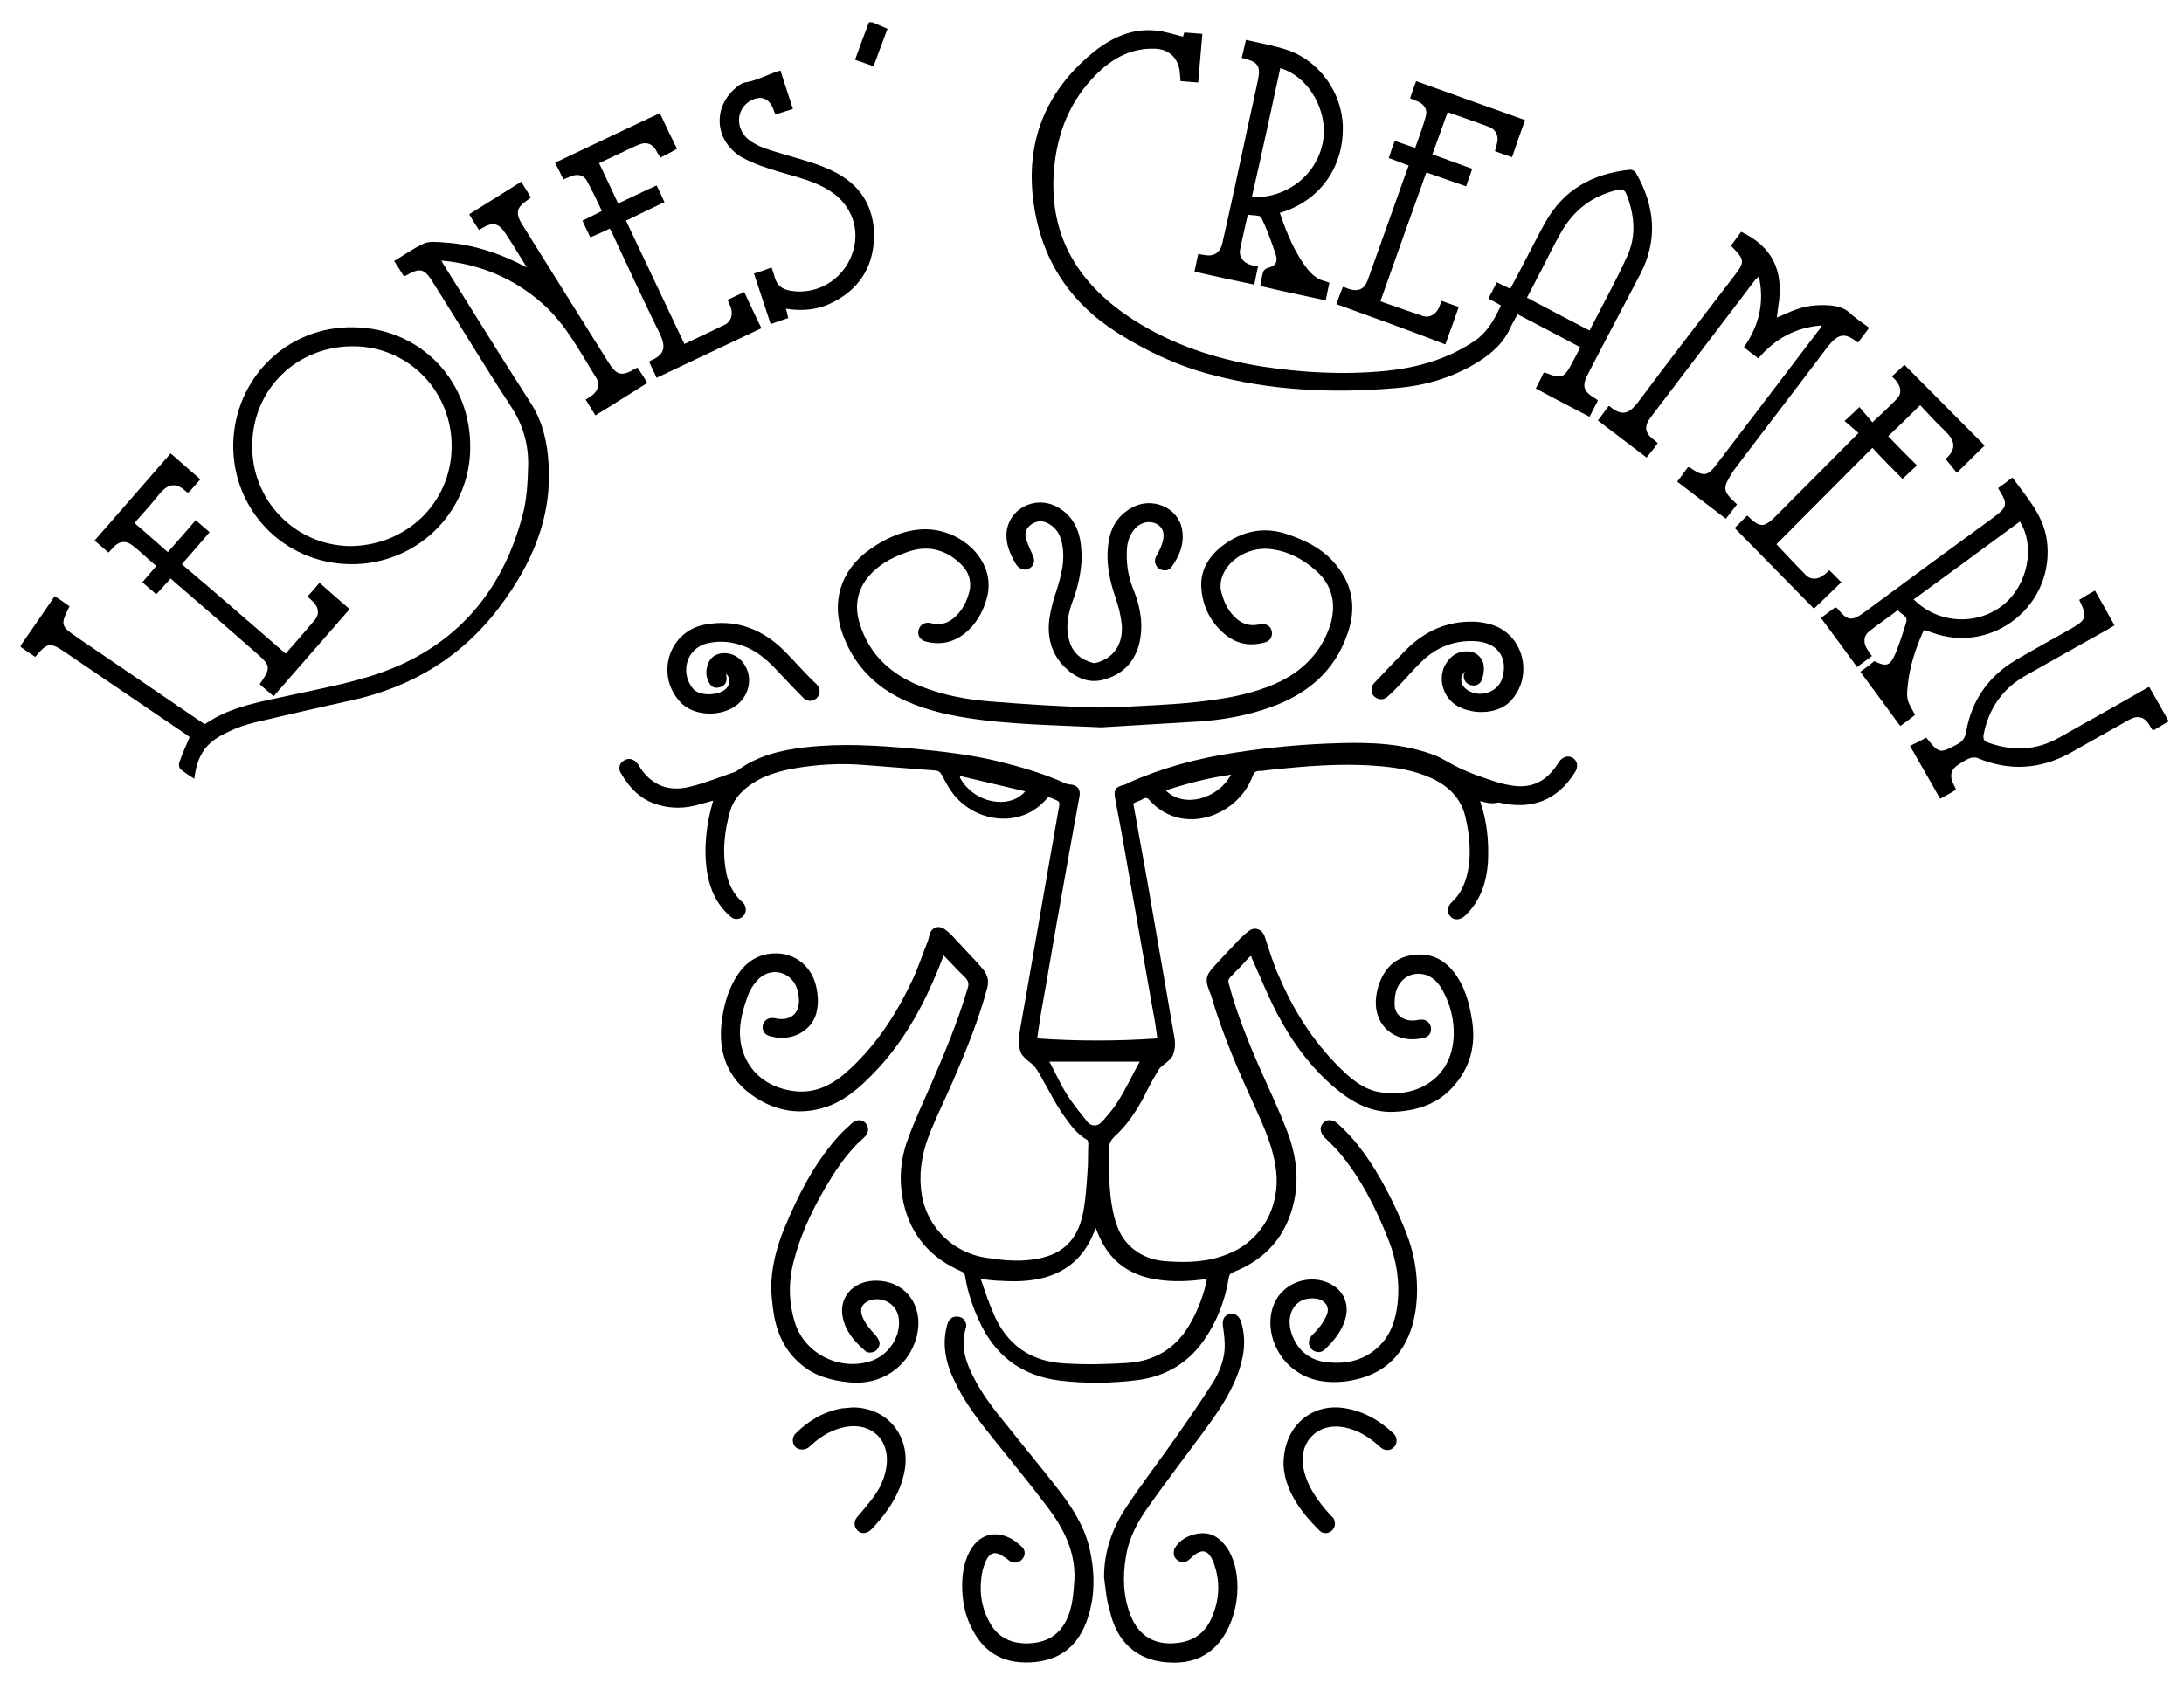 <?xml version="1.0" encoding="utf-8"?>
<!-- Generator: Adobe Illustrator 21.1.0, SVG Export Plug-In . SVG Version: 6.00 Build 0)  -->
<svg version="1.1" id="Layer_1" xmlns="http://www.w3.org/2000/svg" xmlns:xlink="http://www.w3.org/1999/xlink" x="0px" y="0px"
	 viewBox="0 0 471 363" style="enable-background:new 0 0 471 363;" xml:space="preserve">
<g>
	<path id="XMLID_69_" d="M319.2,172.8c1.5,4.4,1.9,8.7,1.7,13.1c-0.3,4.4-1.6,8.4-4.9,11.6c-1.1,1-2.4,1.1-3.2,0.2
		c-0.9-0.9-0.7-2.2,0.4-3.2c2.3-2.2,3.2-5,3.6-8.1c0.4-3.5,0-6.9-0.8-10.3c-1-4-3.6-6.5-7.2-8.2c-3.9-1.8-8-2.4-12.2-2.7
		c-7.7-0.6-15.4,0.1-23,0.9c-0.7,0.1-1.4,0.2-2,0.2c-0.9,0-1.2,0.4-1.5,1.2c-2.5,6.7-10.2,10.7-16.7,8.7c-2.2-0.7-4-1.9-5.5-3.6
		c-0.4-0.5-0.8-0.6-1.3-0.3c-0.7,0.4-1.4,0.6-2.2,1c0.9,5.2,1.9,10.4,2.8,15.5c2,11.5,4,23.1,6,34.6c0.3,1.5,0.3,2.9-0.3,4.3
		c-0.2,0.5-0.7,0.9-1.1,1.3c-0.7,0.6-1.6,1.1-2,1.9c-1.1,1.8-2.1,3.6-3,5.5c-1.7,3.2-3.7,6.3-6.4,8.7c-1,1-1.3,1.8-1.3,3.2
		c0.1,4.3,0,8.7,0.9,12.9c0.7,3.5,2,6.7,5.2,8.8c2,1.4,4.4,2,6.8,2.1c4.4,0.3,8.7,0.1,12.8-1.6c7.2-2.8,11.3-10.1,10.4-17.9
		c-0.5-4.6-2.3-8.8-4.2-13c-3.7-8.1-7.3-16.2-9.8-24.8c-0.3-0.9-0.7-1.7-0.9-2.6c-0.1-0.5-0.1-1.2,0.1-1.7c0.2-0.6,0.7-1.2,1.1-1.7
		c2-2.2,4-4.3,6-6.4c0.6-0.6,1.3-1.2,2-1.7c1.2-0.8,2.7-0.2,3.2,1.2c1,3,1.9,6.1,3.2,8.9c3.1,7.2,7.2,13.7,12.8,19.3
		c2.4,2.4,5,4.7,8.4,5.4c7.7,1.6,16.1-2.4,16.4-12.2c0.1-3.3-0.7-6.5-2.3-9.5c-1-1.9-2.4-3.4-4.6-3.7c-3.1-0.4-5.5,1.8-5.8,5.2
		c-0.1,1.5-0.2,2.9,1.2,4c1.2,0.9,2.5,1,3.9,0.7c1.4-0.3,2.5,0.4,2.7,1.7c0.1,1-0.4,1.9-1.3,2.1c-4.1,1.2-8.4-0.4-10-4.3
		c-0.9-2.2-0.7-4.6,0-6.9c1.1-3.4,3.2-5.8,6.8-6.5c3.7-0.7,6.8,0.4,9.2,3.3c2.6,3.2,3.6,7,4.2,11c0.8,5.4-0.6,10.2-4.3,14.2
		c-3.2,3.5-7.4,4.9-12,5.2c-5,0.4-9.1-1.7-12.8-4.7c-5.5-4.5-9.6-10.1-12.9-16.3c-2-3.8-3.6-7.8-5.4-11.8c-0.1-0.2-0.2-0.5-0.3-0.8
		c-0.2,0.1-0.3,0.2-0.4,0.3c-1.3,1.4-2.6,2.8-4,4.2c-0.5,0.5-0.6,0.9-0.4,1.5c1.7,6.4,4.2,12.6,6.9,18.7c1.9,4.3,3.9,8.5,5.6,12.9
		c1.9,4.9,2.7,10,1.6,15.2c-1.6,7.5-6,12.6-13.1,15.4c-0.7,0.3-0.9,0.6-1,1.2c-0.8,5-2.6,9.6-5.5,13.7c-3.4,4.8-8.2,7.6-14.1,8.4
		c-5.6,0.7-11.3,0.8-16.9,0.1c-8.2-1-14-5.4-17.4-13c-1.4-3.1-2.5-6.3-3-9.7c-0.1-0.4-0.5-0.8-0.9-0.9c-6.4-2.8-10.7-7.6-12.3-14.5
		c-1.1-4.7-0.8-9.5,0.9-14c1.4-3.9,3.2-7.7,4.9-11.6c3-6.9,5.9-13.8,8-21c0.3-0.9,0.1-1.5-0.5-2.2c-1.6-1.5-3.1-3.2-4.7-4.8
		c-0.7,1.8-1.4,3.6-2.2,5.4c-3.4,7.8-7.8,15.1-14,21.1c-2.4,2.4-5,4.5-8.1,5.8c-6.1,2.4-12,1.5-17.2-2.3c-5.1-3.7-7.1-9.1-6.4-15.4
		c0.4-3.3,1.2-6.6,2.9-9.5c1.6-2.8,3.8-4.8,7-5.4c5.2-0.9,9.6,2.2,10.6,7.4c0.3,1.5,0.4,3.1,0.1,4.6c-0.6,4-4.6,6.6-8.8,6
		c-0.5-0.1-1-0.2-1.4-0.3c-1.1-0.3-1.7-1.2-1.5-2.3c0.2-1,1.1-1.7,2.2-1.6c0.5,0,0.9,0.2,1.4,0.2c2.6,0.2,4.2-1.3,4.2-3.9
		c0-0.9-0.2-1.8-0.4-2.6c-1.3-3.9-6-4.9-8.7-1.7c-0.9,1-1.6,2.2-2,3.4c-1.3,3.6-2.2,7.3-1.2,11.1c1.4,5.2,5.5,8.4,10.8,9.2
		c5.2,0.8,9.1-1.5,12.6-4.8c5.9-5.5,10.1-12.1,13.5-19.4c1.2-2.6,2.1-5.4,3.2-8.1c0.1-0.4,0.2-0.8,0.3-1.1c0.3-1.8,2-2.5,3.4-1.4
		c1,0.7,1.8,1.6,2.6,2.5c1.5,1.6,3,3.2,4.4,4.7c0.4,0.5,0.9,1,1.3,1.5c0.9,1.2,1.2,2.4,0.8,3.9c-1.8,6.8-4.5,13.4-7.3,19.9
		c-1.6,3.7-3.4,7.3-4.9,11c-1.6,3.9-2.5,7.9-2.1,12.2c0.6,7.7,6.3,13.9,14,15.1c3.3,0.5,6.7,0.9,10.1,0.4c6-0.8,9.5-3.8,10.8-9.7
		c0.6-2.9,0.8-5.9,1-8.9c0.2-2.1,0.1-4.3,0.2-6.4c0-0.3-0.1-0.7-0.2-0.8c-2.4-1.3-3.9-3.6-5.4-5.7c-1.3-1.9-2.4-4-3.5-6
		c-0.8-1.3-1.4-2.7-2.3-3.9c-0.5-0.7-1.3-1.2-2-1.8c-0.4-0.4-0.8-0.8-1.1-1.3c-0.7-1.7-0.5-3.5-0.2-5.2c2.8-15.8,5.5-31.7,8.3-47.5
		c0.3-1.6,0.3-1.6-1.2-2.2c-0.3-0.1-0.7-0.3-1-0.4c-1.5,1.7-3.1,3.1-5.3,3.9c-4.9,1.9-11,0.3-14.7-3.9c-1.2-1.4-2.1-3-2.9-4.6
		c-0.4-0.7-0.7-1-1.5-1.1c-5.2-0.4-10.3-0.8-15.5-1.2c-5.1-0.4-10.2-0.1-15.2,0.8c-3.7,0.7-7.2,1.8-10.1,4.2
		c-1.6,1.3-2.8,2.9-3.4,4.8c-1.3,4.5-1.8,9.1-0.8,13.8c0.5,2.3,1.6,4.4,3.4,6c0.9,0.8,1,2.1,0.2,3c-0.8,0.8-2,0.9-2.9,0
		c-2.8-2.5-4.3-5.7-4.9-9.4c-0.8-5.2-0.2-10.4,1.3-15.5c-1,0.3-1.9,0.5-2.9,0.8c-3,0.9-6,1-9,0.1c-3.8-1.1-6.2-3.7-8.1-7
		c-0.5-0.9-0.2-2,0.7-2.5c0.8-0.6,2-0.5,2.7,0.3c0.4,0.4,0.7,0.9,1,1.4c2.6,3.8,6.3,5,10.6,3.9c3.3-0.8,6.5-2.1,9.7-3.2
		c0.2-0.1,0.3-0.1,0.4-0.2c4.4-3.3,9.5-4.5,14.8-5.1c7.8-0.9,15.6-0.4,23.3,0.3c6.3,0.6,12.5,1.3,18.6,2.8c4.8,1.2,9.6,2.6,14.2,4.7
		c0.3,0.1,0.6,0.2,0.9,0.2c1.6,0.1,2.4,1,2.1,2.6c-0.7,3.8-1.4,7.7-2.1,11.5c-1.9,10.6-3.8,21.3-5.6,31.9c-0.5,2.6-0.9,5.2-1.3,7.9
		c0,0.3-0.1,0.5-0.1,0.9c8.6,0.6,17.2,0.6,25.9,0c-0.3-2.2-0.6-4.2-1-6.2c-2.2-12.5-4.4-25-6.6-37.5c-0.5-2.7-1-5.3-1.5-8
		c-0.4-1.9,0.1-2.6,1.9-3c0.4-0.1,0.7-0.3,1.1-0.5c7.2-3.2,14.7-5.2,22.5-6.4c7.6-1.2,15.3-1.9,23-2.1c6.8-0.2,13.6,0.1,20.1,2.5
		c1.9,0.7,3.6,1.9,5.5,2.8c1.7,0.8,3.4,1.5,5.2,2.1c2,0.7,4,1.4,6,1.7c3.8,0.7,7-0.4,9.4-3.6c0.4-0.5,0.8-1.1,1.1-1.6
		c0.8-1,2-1.3,2.9-0.7c1,0.6,1.2,1.9,0.5,3c-3.8,6.2-9.5,8.3-16.5,6.6C321.5,173.5,320.4,173.1,319.2,172.8z M211.5,275.9
		c0.9,2.6,1.7,5,2.7,7.3c2.8,6.8,8,10.5,15.3,10.9c4.6,0.3,9.2,0.2,13.7-0.1c5.7-0.4,10.2-3,13.2-8c1.8-3,3-6.2,3.8-9.5
		c0-0.2,0-0.4,0-0.6c-3.6,0.5-7.2,0.7-10.8,0.1c-5.7-0.9-9.9-3.8-12.3-9.2c-0.3-0.6-0.5-1.2-0.8-1.9c-0.2,0.5-0.3,0.8-0.5,1.2
		c-2,4.9-5.5,8.1-10.6,9.5c-3,0.8-6.1,0.9-9.2,0.7C214.7,276.3,213.2,276.1,211.5,275.9z M245.8,229c-6.6,0-13.1,0-19.5,0
		c1.3,2.4,2.4,4.9,3.8,7.1c1.3,2.1,2.9,4,4.5,6c0.8,0.9,2.1,0.9,2.9,0c0.3-0.3,0.7-0.7,1-1.1C241.7,237.5,243.5,233.1,245.8,229z
		 M265.5,167.1c-4.9,0.7-9.5,1.9-14.1,3.4C255.3,174.4,262.6,172.4,265.5,167.1z M207.1,167.4c0,0.1-0.1,0.2-0.1,0.3
		c3,5.6,10.7,7,14.1,3C216.4,169.6,211.8,168.5,207.1,167.4z"/>
	<path id="XMLID_68_" d="M237.5,156.9c-10.6-0.5-19.7-0.6-28.7-2c-5.3-0.8-10.5-2.1-15.3-4.6c-5.6-3-9.5-7.4-11.7-13.3
		c-2.6-6.9-0.6-13.8,5.4-18.2c3.4-2.5,7.2-4.3,11.4-4.6c5.9-0.4,11.7,3.1,13.8,8.1c0.8,1.9,1,3.9,0.6,6c-0.7,3-2,5.6-4.2,7.7
		c-2.6,2.4-5.6,3.3-9.1,2.4c-1.3-0.3-1.9-1.4-1.6-2.5c0.3-1.1,1.3-1.8,2.6-1.5c2.6,0.7,4.5-0.3,6.1-2.2c1.2-1.4,1.9-3.1,2.3-4.8
		c0.5-2.5-0.5-4.6-2.3-6.1c-3.1-2.8-6.8-3.7-10.9-2.3c-2.9,1-5.6,2.3-7.8,4.5c-3.1,3.1-4,6.9-2.7,11c2.1,6.9,7,11.2,13.6,13.7
		c4.6,1.8,9.5,2.7,14.4,3.1c7.5,0.6,15.1,1.1,22.6,1.3c4.5,0.1,9-0.3,13.5-0.5c5.6-0.3,11.2-0.8,16.8-1.9c4.6-1,9.1-2.4,13-5.1
		c3.8-2.7,6.4-6.3,7.7-10.7c1.2-4.4,0.2-8.3-3.2-11.3c-2.9-2.6-6.4-4.4-10.3-4.7c-4.3-0.3-8.6,2.3-9.9,5.9c-0.4,1.1-0.5,2.3-0.2,3.5
		c0.5,1.8,1.2,3.5,2.5,4.9c1.5,1.7,3.3,2.5,5.7,2c1.6-0.4,2.8,0.6,2.7,2.1c-0.1,1-0.6,1.5-1.6,1.8c-3,0.8-5.7,0.4-8.2-1.5
		c-3.2-2.5-5-5.9-5.4-9.9c-0.4-4,1.5-7.2,4.7-9.6c4.2-3.1,8.9-4.1,14-2.3c3.5,1.2,6.9,2.8,9.5,5.6c4.3,4.6,5.4,9.9,3.3,15.8
		c-2.8,8.2-8.8,13.1-16.7,15.9c-4.8,1.7-9.7,2.6-14.7,3C251.3,156.1,243.6,156.5,237.5,156.9z"/>
	<path id="XMLID_67_" d="M231.7,340.9c0.3-6.1-2.3-11.2-5.8-15.8c-3.7-4.9-7.6-9.7-11.5-14.5c-3.3-4.1-6.5-8.2-8.7-13
		c-1.8-3.8-2.6-7.8-1.4-11.9c0.3-1.1,1-1.7,2-1.7c1,0,1.7,0.5,2,1.4c0.1,0.3,0.1,0.7,0,1.1c-1,3.1-0.4,6,0.8,8.8
		c1.8,4.1,4.4,7.7,7.2,11.1c4.1,5.2,8.4,10.3,12.4,15.5c2.8,3.7,5.3,7.7,6.3,12.3c1.2,5.3,1.2,10.7-0.8,15.9
		c-2.1,5.4-6.1,8.2-11.9,8.5c-6.2,0.3-10.4-2.3-13-7.9c-1.3-2.7-1.8-5.7-1.8-8.7c0-2.5,0.4-4.9,1.5-7.1c2.7-5.3,7.9-4.8,11.5-1.1
		c0.7,0.7,0.6,1.9-0.1,2.6c-0.7,0.8-1.8,0.9-2.7,0.3c-0.4-0.3-0.7-0.6-1.1-0.8c-1.9-1.4-3.2-1.1-4.1,1.1c-0.5,1.2-0.8,2.4-0.9,3.7
		c-0.4,3.4,0.3,6.7,2,9.6c1.8,3.1,4.7,4.3,8.2,4.2c6.2-0.2,8.7-4.3,9.5-9.5C231.5,343.6,231.6,342.2,231.7,340.9z"/>
	<path id="XMLID_66_" d="M238.1,340.2c0-5.6,1.8-10.6,4.8-15.1c3.5-5.3,7.4-10.3,11-15.5c2.6-3.7,5.2-7.5,7.7-11.4
		c1.3-2.1,2.3-4.5,2.5-7.1c0.1-1.5-0.1-3.1-0.3-4.6c-0.3-1.5,0-2.6,1.2-3c1.2-0.4,2.3,0.3,2.7,1.8c1.2,4,0.5,7.9-1,11.7
		c-1.8,4.5-4.6,8.4-7.4,12.2c-3.9,5.3-7.9,10.5-11.7,15.9c-2.3,3.2-4.2,6.8-4.8,10.8c-0.7,4.2-0.6,8.4,1,12.5
		c1.8,4.6,5.3,6.6,10.2,6c3.4-0.4,5.8-2.1,7.2-5.2c1.7-3.7,2-7.5,0.8-11.3c-1.4-4.5-3.3-3.6-5.4-1.6c-0.8,0.8-1.8,0.9-2.6,0.3
		c-0.8-0.5-1-1.3-0.8-2.2c0-0.2,0.1-0.4,0.2-0.5c1.6-2.8,6.2-4.1,8.8-2.4c1.1,0.7,2.1,1.8,2.8,3c3.4,6,2,15.8-2.9,20.7
		c-2.9,2.9-6.5,3.7-10.4,3.4c-6.6-0.5-10.9-4.4-12.4-11.3C238.6,345,238.4,342.6,238.1,340.2z"/>
	<path id="XMLID_65_" d="M233.3,119.8c-0.1,3.4-0.7,6.4-1.8,9.4c-1.1,2.9-1.8,5.9-0.9,9c0.7,2.6,2.5,4.1,5.1,4.8
		c0.3,0.1,0.7,0,1-0.1c3.6-1.1,5.6-4.1,5.2-8.3c-0.2-1.9-0.7-3.8-1.3-5.6c-1.4-4-2.2-8-1.5-12.2c0.5-3.2,2.1-5.7,5-7.3
		c4.3-2.4,9.9-0.1,10.8,4.6c0.6,3.1-0.5,5.8-2.3,8.3c-0.6,0.8-1.8,0.8-2.6,0.3c-0.8-0.5-1.2-1.7-0.7-2.6c0.4-0.8,0.9-1.6,1.2-2.5
		c0.8-2.1,0.5-3.6-0.9-4.5c-1.6-0.9-3.6-0.5-4.9,1c-1.3,1.5-1.7,3.3-1.7,5.2c-0.1,2.9,0.5,5.7,1.6,8.3c1.4,3.6,2,7.3,1.1,11.2
		c-1,3.9-3.4,6.5-7.3,7.7c-3.4,1.1-6.3-0.2-8.7-2.5c-3-2.9-3.9-6.6-3.4-10.5c0.3-2.1,0.9-4.2,1.6-6.3c1-3.2,1.8-6.3,1.2-9.6
		c-0.3-1.9-1.1-3.6-2.9-4.6c-1.3-0.8-2.7-0.7-3.9,0.2c-1.2,0.9-1.4,2.1-0.9,3.4c0.3,1,0.8,1.9,1.2,2.9c0.7,1.3,0.5,2.5-0.6,3.1
		c-1,0.6-2.2,0.2-2.9-0.9c-1.3-2.2-2.3-4.5-2-7.1c0.6-4.8,5.9-7.6,10.4-5.5c3.5,1.7,5.1,4.6,5.6,8.3
		C233.2,118.5,233.2,119.3,233.3,119.8z"/>
	<path id="XMLID_64_" d="M166.3,278.2c0-4.8,1.2-9.3,3-13.6c2.8-6.7,6.1-13.2,10.9-18.8c1-1.2,2.2-2.3,3.4-3.4c1.1-1,2.3-1,3.1-0.1
		c0.8,0.9,0.7,2.2-0.5,3.2c-2.7,2.4-4.8,5.2-6.7,8.2c-3.5,5.6-6.5,11.5-8.2,17.9c-1.3,4.6-1.3,9.3,0.2,13.9c2.2,6.7,9.9,10.4,16.6,8
		c3.8-1.4,6.3-5.5,5.7-9.3c-0.5-3-3.6-4.7-6.4-3.6c-1.5,0.6-2,1.7-1.5,3.2c0.6,1.7,1.7,2.9,2.9,4.2c0.4,0.5,0.9,1.2,0.9,1.8
		c0,0.6-0.5,1.4-1,1.7c-0.5,0.3-1.6,0.4-2,0c-2.6-2.2-4.8-4.8-5.1-8.4c-0.2-3.7,2.6-6.5,6.5-6.8c6.8-0.5,11.3,5.1,9.6,12
		c-1.7,6.5-7.6,10.6-14.5,9.9c-4-0.4-7.7-1.4-10.7-4.1c-3.6-3.1-5.2-7.2-5.8-11.8C166.5,280.8,166.4,279.5,166.3,278.2z"/>
	<path id="XMLID_63_" d="M305.6,278.2c0,3-0.4,6-1.4,8.9c-2.4,6.6-7.2,10-14.1,10.9c-3.6,0.4-7.1,0-10.2-2c-5-3.1-7.3-9.8-5.1-14.8
		c2-4.7,8-6.6,12.4-4.1c2.8,1.6,3.9,4.6,2.8,7.8c-0.8,2.5-2.5,4.5-4.4,6.3c-0.8,0.7-2,0.6-2.8-0.2c-0.7-0.8-0.7-1.9,0-2.8
		c0.6-0.6,1.2-1.2,1.7-1.9c0.4-0.4,0.7-0.9,1-1.4c0.6-1.1,1.3-2.3,0.5-3.5c-0.8-1.2-2.2-1.4-3.5-1.3c-3.2,0.2-5,3.2-4.2,6.7
		c0.9,3.8,3.6,6.5,7.5,7c4.5,0.6,8.6-0.3,11.9-3.7c2.4-2.5,3.3-5.6,3.7-8.9c0.5-4.7-0.2-9.2-1.9-13.6c-2.7-6.8-5.9-13.3-10.6-18.9
		c-1-1.2-2.1-2.2-3.2-3.3c-1-1-1.2-2.2-0.4-3.1c0.8-0.9,2-0.9,3.1,0c3.3,2.9,5.9,6.4,8.2,10.1c2.9,4.8,5.3,9.8,7.2,15
		C305,270.9,305.6,274.5,305.6,278.2z"/>
	<path id="XMLID_62_" d="M315.9,144.9c-1.1,1-1,2.6,0.1,3.6c2.7,2.3,7.1,1,8-2.3c1.3-4.5-1.2-7.7-6-7.9c-4.5-0.2-8.4,1.4-11.5,4.5
		c-1.9,1.8-3.5,3.8-5.3,5.6c-0.7,0.7-1.4,1.4-2.1,2c-0.9,0.7-2,0.5-2.8-0.2c-0.7-0.8-0.7-2,0-2.8c2.4-2.5,4.8-5.1,7.2-7.5
		c3.9-3.8,8.6-5.9,14.1-5.8c1.3,0,2.6,0.2,3.9,0.6c7.1,2,9.4,11.2,4.2,16.6c-3.3,3.4-10.3,2.8-13-0.3c-2-2.2-2.4-5.7-0.7-8.1
		c1-1.5,2.4-2.4,4.4-2.4c1.9,0,3.5,1.4,3.6,3.3c0.1,0.8-0.1,1.7-0.3,2.5c-0.3,1.2-1.3,1.8-2.5,1.5c-1.1-0.3-1.7-1.2-1.5-2.5
		C315.8,145.2,315.9,145.1,315.9,144.9z"/>
	<path id="XMLID_61_" d="M156.6,145.3c0,0.4,0.1,0.7,0.1,1c0,0.9-0.4,1.6-1.3,1.9c-0.9,0.3-1.7,0.2-2.2-0.5c-1-1.4-1.1-2.9-0.5-4.5
		c0.5-1.4,1.7-2.2,3.2-2.3c2.1-0.1,3.7,0.9,4.8,2.7c1.9,3.3,0.5,7.4-2.9,9.2c-3.8,2-9,1.3-11.4-1.7c-5.1-6-1.9-15.1,5.8-16.4
		c6.1-1.1,11.4,0.7,16,4.8c1.8,1.7,3.5,3.6,5.2,5.4c0.9,0.9,1.7,1.8,2.6,2.6c0.9,0.8,1,2,0.3,2.9c-0.7,0.9-2.1,1.1-3,0.2
		c-1.7-1.7-3.3-3.4-5-5.2c-2.2-2.4-4.5-4.7-7.6-5.9c-2.7-1.1-5.4-1.4-8.3-0.7c-4.3,1.1-5.8,6.2-3,9.7c1.5,1.9,6.1,1.5,7.3-0.1
		C157.5,147.6,157.5,146.2,156.6,145.3z"/>
	<path id="XMLID_60_" d="M183.9,303.6c7.5,0,12.5,6.2,11.2,13.6c-0.9,4.8-3.4,8.6-6.6,12.1c-0.3,0.3-0.5,0.6-0.8,0.8
		c-0.9,0.8-2.1,0.8-2.8,0c-0.8-0.8-0.8-2,0-2.9c1.2-1.4,2.4-2.8,3.5-4.3c1.5-2,2.5-4.3,2.8-6.8c0.7-5.5-3.3-9.3-8.8-8.3
		c-2.8,0.5-5.2,1.9-7.3,3.8c-0.3,0.2-0.5,0.5-0.8,0.7c-0.9,0.6-2.1,0.5-2.8-0.2c-0.7-0.8-0.7-2,0-2.8c2.8-2.8,6.1-4.8,10.1-5.5
		C182.4,303.7,183.1,303.7,183.9,303.6z"/>
	<path id="XMLID_59_" d="M276.8,315.9c0-8.1,5.8-13.1,12.8-12.2c4.3,0.6,7.8,2.6,10.9,5.5c0.9,0.8,0.9,2.2,0.1,3
		c-0.8,0.8-2,0.8-2.9,0c-2.3-2.1-4.7-3.7-7.8-4.3c-5.7-1.1-9.9,3.1-8.8,8.8c0.8,4,3.1,7.1,5.7,10c0.2,0.2,0.5,0.5,0.7,0.7
		c0.6,0.9,0.5,2-0.2,2.7c-0.7,0.7-1.9,0.9-2.7,0.1C280.3,326,277,321.2,276.8,315.9z"/>
</g>
<g>
	<path id="XMLID_58_" d="M4.5,139.2c2.4-3.5,4.8-6.9,7.3-10.6c1.1,0.7,2.1,1.4,3.2,2.2c-2,4-2,4.2,1.8,6.8c8.8,6,17.6,12,26.4,18
		c0.3,0.2,0.6,0.4,1,0.6c5.8-4,12.6-4.9,19.2-6.4c7.8-1.7,15.7-3.1,23-6.4c13.9-6.3,22.3-17.4,26.2-31.9c1-3.5,1.2-7.3,1.3-11
		c0.1-4.4-1-8.6-3.5-12.5C104.5,79,99,69.8,93.3,60.8c-1.8-2.9-2.7-3.1-5.7-1.4c-0.1,0.1-0.3,0.1-0.5,0.2c-0.7-1.1-1.3-2.1-2.1-3.3
		c2.2-1.3,4.2-2.8,6.5-3.8c1.2-0.5,2.8-0.3,4.3-0.2c6.3,0.4,12.2,2.4,17.8,5.4c-0.5-0.8-0.9-1.6-1.4-2.3c-1-1.6-2-3.3-3.1-4.9
		c-1.5-2.4-2.8-2.7-5.1-1.3c-0.2,0.1-0.4,0.2-0.7,0.4c-0.4-0.6-0.7-1.1-1.1-1.7c-0.3-0.5-0.7-1.1-1-1.7c3.7-2.3,7.4-4.6,11.2-7
		c0.7,1.2,1.4,2.2,2.1,3.4c-0.3,0.2-0.6,0.4-0.8,0.6c-2.3,1.5-2.6,2.8-1.1,5.2c4.2,6.7,8.3,13.3,12.5,20c2.1,3.3,4.1,6.6,6.2,9.9
		c1.7,2.7,2.8,2.9,5.6,1.3c0.2-0.1,0.3-0.2,0.6-0.3c0.7,1.1,1.4,2.1,2.1,3.3c-3.7,2.3-7.4,4.7-11.2,7c-0.7-1.2-1.4-2.2-2.1-3.4
		c0.6-0.4,1.1-0.7,1.5-1c1.1-0.9,1.6-2.3,0.9-3.5C125.1,76,122.1,70,117,65.5c-6.1-5.4-13.3-8.5-21.8-9.3c0.3,0.6,0.5,1,0.8,1.4
		c6.1,9.7,12.1,19.5,18.3,29.1c2.7,4.1,3.7,8.5,4,13.2c0.8,11.7-3.6,21.7-10.4,30.8c-8.1,10.9-19,17.5-32.2,20.4
		c-6.9,1.5-13.7,3.1-20.6,4.7c-2,0.5-3.9,1.1-5.7,2c-4.9,2.2-6.8,4.8-7.5,10.2c-1-0.7-2.1-1.3-3-2.1c-0.3-0.3-0.4-1.1-0.2-1.5
		c0.6-1.8,1.4-3.5,2.2-5.4c-0.3-0.2-0.7-0.5-1.1-0.8c-8.5-5.8-17.1-11.6-25.6-17.4c-3.4-2.3-3.9-2.3-6.6,0.9
		c-1.1-0.7-2.1-1.4-3.2-2.2C4.5,139.4,4.5,139.3,4.5,139.2z"/>
	<path id="XMLID_57_" d="M188.1,4.8c1,0.4,2.1,0.9,3.3,1.4c-1,2.7-2,5.3-3,8.1c-1.3-0.5-2.6-0.9-4-1.4c1-2.8,2-5.5,3-8.1
		C187.8,4.8,188,4.8,188.1,4.8z"/>
	<path id="XMLID_54_" d="M323.7,65.9c-0.9-0.5-1.7-1-2.7-1.5c0.6-1.2,1.2-2.3,1.8-3.5c1,0.5,1.9,0.9,2.9,1.4c1.4-2.6,2.7-5.1,4-7.6
		c1.2-2.3,2.3-4.5,3.6-6.8c4-7.1,10.3-10.5,18.3-11.3c0.4,0,1,0.3,1.2,0.7c4.1,7.1,4.8,14.5,0.9,21.9c-3.7,7.1-7.5,14.2-11.2,21.4
		c-1.4,2.7-1.1,3.8,1.6,5.4c0.2,0.1,0.3,0.2,0.5,0.4c-0.6,1.1-1.1,2.2-1.8,3.5c-3.9-2-7.7-4-11.6-6.1c0.6-1.2,1.2-2.3,1.7-3.4
		c0.2,0,0.3,0,0.4,0c3.5,1.4,4,1.2,5.8-2.2c0.6-1.1,1.1-2.1,1.7-3.3c-4.5-2.4-8.9-4.7-13.5-7.1c-0.5,0.9-1,1.7-1.4,2.5
		c-1.5,3.6-4.2,6-7.5,8c-5.3,3.2-11.1,4.9-17.2,5.4c-13.6,1.2-27.2,0.6-40.4-3c-7.1-1.9-13.6-5-19.8-8.9
		c-10.4-6.6-16.4-15.9-18.1-28c-1.8-13.1,2.5-23.9,12.6-32.3c4-3.3,8.6-5.5,13.9-4.9c1.9,0.2,3.7,0.8,5.7,1.3
		c0.1-0.2,0.2-0.5,0.3-0.9c1.2,0.1,2.4,0.2,3.9,0.3c-0.3,3.5-0.6,6.9-0.9,10.5c-1.4-0.1-2.5-0.2-3.8-0.3c-0.1-0.7-0.1-1.5-0.2-2.2
		c-0.4-2.9-2.4-4.7-5.3-4.8c-5.6-0.2-9.9,2.5-13.5,6.4c-5.6,6-8,13.3-8.4,21.3c-0.6,13.7,6,23.5,17.1,30.7
		c8.4,5.4,17.7,8.5,27.5,10.1c9,1.4,18,1.9,27.1,1c6.9-0.7,13.5-2.6,19.3-6.6C320.9,71.5,322.3,68.8,323.7,65.9z M342.8,71.3
		c2.8-5.5,5.7-10.7,8.2-16.2c1.9-4.3,1.5-8.7-0.2-13.1c-0.4-1.1-1-1.3-2.1-1c-5.5,1.3-9.5,4.5-12.2,9.4c-1.4,2.5-2.7,5.1-4,7.7
		c-1.1,2-2.1,4.1-3.2,6.1C333.8,66.6,338.2,68.9,342.8,71.3z"/>
	<path id="XMLID_53_" d="M374.6,108.8c-0.8,1-1.5,2-2.4,3.1c-3.5-2.7-7-5.3-10.5-8c0.8-1.1,1.6-2.1,2.3-3.1c0.2,0,0.4,0,0.5,0.1
		c2.9,2,3.8,1.9,5.9-1c7.2-9.5,14.5-19,21.7-28.5c0.3-0.3,0.5-0.7,0.8-1.2c-5.7,0.4-10.1,2.9-13.7,7.1c-1.1-0.8-2-1.5-3.1-2.4
		c3.2-4.6,4.5-9.6,3.2-15.3c-0.3,0.4-0.6,0.6-0.8,0.8c-7.5,9.9-15,19.7-22.5,29.6c-1.5,2-1.3,3.4,0.7,4.9c0.3,0.2,0.5,0.4,0.8,0.7
		c-0.4,0.6-0.8,1.1-1.2,1.6c-0.4,0.5-0.8,1-1.2,1.5c-3.5-2.7-7-5.3-10.5-8c0.8-1.1,1.6-2.1,2.3-3.1c0.2,0,0.3,0,0.3,0.1
		c2.9,2.4,4.4,1.2,6.1-1c6.7-9,13.6-17.9,20.4-26.8c2.7-3.5,2.7-3.7-0.4-6.9c0.7-1,1.5-2,2.2-3c6.7,3.2,9.3,8.4,8,16.1
		c-0.1,0.7-0.2,1.4-0.3,2.4c1.1-0.5,2.1-0.9,3-1.3c2.8-1.2,5.7-1.6,8.8-1.3c1.4,0.2,2.7,0.5,3.8,1.5c1.3,1.2,2.8,2.2,4.3,3.3
		c-0.8,1.1-1.6,2.1-2.3,3.1c-0.2,0-0.2,0-0.3,0c-2.7-2.2-4.2-1.8-6.5,1.2c-6.7,8.9-13.5,17.7-20.2,26.6
		C371.4,105.4,371.4,105.8,374.6,108.8z"/>
	<path id="XMLID_50_" d="M75.5,121.7c-14.3-0.2-25.4-11.7-25.2-25.9C50.6,81.5,62,70.3,76.3,70.6c14.5,0.2,25.4,11.7,25.1,26.3
		C101.2,110.8,89.6,121.9,75.5,121.7z M97.4,96.6c0.2-12-9.1-21.7-20.9-21.9c-12.3-0.2-22,9.1-22.1,21.3c-0.2,11.9,9.2,21.6,21,21.8
		C87.5,117.8,97.2,108.6,97.4,96.6z"/>
	<path id="XMLID_47_" d="M409.8,156.6c-2.9-3.9-5.7-7.8-8.6-11.7c1.1-0.8,2.1-1.5,3-2.3c2.6,1.3,3.4,1.1,4.6-1.7
		c0.9-2.2,1.6-4.4,2.3-6.7c0.4-1.5-1.2-1.6-1.8-2.6c-2.1,1.6-4.2,3-6.2,4.6c-1.2,0.9-1.3,2.4-0.5,3.7c0.3,0.5,0.6,1,1.1,1.6
		c-1,0.8-2.1,1.5-3.2,2.4c-2.6-3.6-5.2-7.1-7.8-10.6c1.1-0.8,2.1-1.6,3.1-2.3c0.2,0.1,0.3,0.1,0.4,0.2c2.3,2.8,3.1,2.9,6.1,0.7
		c9.2-6.8,18.3-13.5,27.5-20.2c3.2-2.4,3.3-2.9,1.1-6.4c1-0.7,2-1.5,3.1-2.3c3,4.2,6.6,8,7.4,13.4c2,13.9-11.6,25-24.9,20
		c-0.5-0.2-0.9-0.3-1.4-0.5c-0.1,0.1-0.3,0.1-0.3,0.2c-1.7,3.8-3,7.7-3.4,11.9c-0.3,2.9-0.1,3.2,1.6,6.2
		C412,155,411,155.8,409.8,156.6z M435.6,112.5c-7.6,5.6-15.2,11.2-22.9,16.8c5.3,5.3,13.6,5.7,19.3,1.2
		C437.3,126.2,439,117.9,435.6,112.5z"/>
	<path id="XMLID_44_" d="M276,45.9c1.5,4.4,3.2,8.6,6,12.2c0.6,0.7,1.3,1.4,2.1,1.9c0.7,0.5,1.7,0.6,2.6,1c-0.3,1.2-0.5,2.4-0.8,3.8
		c-4.7-1-9.4-2-14.1-3.1c0.2-1.1,0.3-2.1,0.6-3c0.1-0.4,0.6-0.8,1-0.9c1.5-0.4,2.2-1.1,1.8-2.6c-0.9-2.8-1.9-5.6-3.2-8.3
		c-0.2-0.5-1.8-0.4-2.9-0.6c-0.6,2.7-1.2,5.2-1.7,7.7c-0.2,1.4,0.8,2.7,2.2,3.1c0.5,0.2,1,0.2,1.7,0.4c-0.3,1.3-0.5,2.4-0.8,3.9
		c-4.3-0.9-8.5-1.8-12.9-2.8c0.3-1.3,0.5-2.5,0.8-3.8c0.5,0.1,0.9,0.1,1.3,0.2c2,0.4,3.4-0.4,3.9-2.5c1.6-7,3.1-14,4.6-21
		c1-4.8,2.1-9.5,3.1-14.3c0.6-2.8,0-3.8-2.7-4.5c-0.2-0.1-0.4-0.1-0.8-0.2c0.3-1.3,0.6-2.6,0.9-3.9c3,0.7,5.9,1.2,8.7,2.1
		c7.1,2.3,12.1,9.3,12.2,16.8c0.1,8.3-4.6,15.2-12.3,18C276.9,45.6,276.5,45.8,276,45.9z M276.1,14.7c-2,9.3-4,18.5-6.1,27.7
		c5.3,0.7,13.3-3,15.2-11.3C286.7,24.4,282.5,16.6,276.1,14.7z"/>
	<path id="XMLID_43_" d="M142.4,34c-0.2-0.4-0.4-0.7-0.6-1c-1-2.1-2.4-2.6-4.5-1.6c-2.7,1.2-5.3,2.5-8.1,3.8
		c1.4,2.9,2.7,5.7,4.1,8.7c2.8-1.3,5.4-2.6,8.3-3.9c0.6,1.2,1.1,2.3,1.7,3.6c-2.8,1.3-5.4,2.6-8.3,4c4.2,8.9,8.4,17.7,12.6,26.6
		c3-1.4,5.9-2.8,8.8-4.2c1.3-0.7,1.7-2.2,1.2-3.7c-0.2-0.5-0.4-1-0.7-1.6c1.2-0.6,2.3-1.1,3.6-1.7c1.2,2.6,2.4,5.1,3.7,7.8
		c-7.6,3.6-15,7.1-22.6,10.7c-0.6-1.3-1.1-2.4-1.6-3.4c0.1-0.2,0.2-0.3,0.3-0.3c2.9-1.2,3.5-2.8,1.9-6c-3.4-6.9-6.6-13.9-9.9-20.9
		c-0.2-0.5-0.5-1-0.8-1.6c-1.4,0.7-2.8,1.3-4.2,1.9c-0.6-1.2-1.1-2.3-1.7-3.6c1.4-0.7,2.7-1.3,4.2-2.1c-1.1-2.2-2.1-4.5-3.3-6.6
		c-0.7-1.2-2-1.4-3.3-0.9c-0.5,0.2-1,0.4-1.7,0.7c-0.6-1.2-1.1-2.3-1.8-3.6c7.5-3.6,15-7.1,22.6-10.7c1.2,2.6,2.4,5.1,3.7,7.7
		C144.8,32.8,143.6,33.4,142.4,34z"/>
	<path id="XMLID_42_" d="M61.6,141c2.2-2.5,4.3-4.9,6.4-7.4c0.9-1.1,0.7-2.6-0.4-3.7c-0.4-0.4-0.8-0.8-1.3-1.2c0.9-1,1.7-1.9,2.6-3
		c2.1,1.9,4.2,3.7,6.5,5.7c-5.5,6.3-10.9,12.5-16.4,18.8c-1-0.9-2-1.7-3-2.6c2.5-3.6,2.4-4-0.8-6.8c-5.6-4.9-11.2-9.8-16.8-14.6
		c-0.5-0.4-1-0.9-1.6-1.4c-1,1.1-2,2.2-3.1,3.4c-1-0.9-2-1.7-3-2.6c1-1.2,2-2.3,3-3.5c-1.8-1.5-3.4-3.1-5.2-4.5
		c-1.3-1-2.7-0.9-3.9,0.3c-0.4,0.4-0.7,0.8-1.2,1.3c-0.5-0.4-1-0.9-1.5-1.3c-0.5-0.4-0.9-0.8-1.5-1.3c5.5-6.3,10.9-12.5,16.4-18.8
		c2.2,1.9,4.2,3.7,6.4,5.6c-0.9,1-1.7,2-2.5,2.8c-0.2,0-0.3,0-0.4,0c-2.5-2.5-4.3-1.7-6.2,0.7c-1.6,2-3.3,3.9-5.1,5.9
		c2.4,2.1,4.8,4.2,7.2,6.3c2-2.3,4-4.5,6-6.9c1,0.9,2,1.7,3,2.6c-2,2.3-3.9,4.6-6,6.9C46.8,128.1,54.1,134.5,61.6,141z"/>
	<path id="XMLID_41_" d="M403.8,96.6c-7,7-13.8,13.9-20.7,20.8c2,2.1,4.2,4.5,6.5,6.8c1,0.9,2.5,0.8,3.6-0.1
		c0.5-0.3,0.9-0.7,1.3-1.1c0.9,0.9,1.8,1.8,2.6,2.6c-2,1.9-3.9,3.8-5.9,5.7c-5.6-5.7-11.4-11.6-17.1-17.4c0.9-0.9,1.8-1.8,2.7-2.7
		c-0.1,0,0,0,0.1,0.1c2.7,2.6,3.5,2.6,6.2-0.1c5.9-5.9,11.7-11.8,17.7-17.8c-0.8-0.7-1.9-1.6-3-2.6c1.2-1.1,2.1-1.9,3.2-3
		c0.8,1,1.8,2.1,2.8,3.3c1.9-1.8,3.7-3.4,5.3-5.1c1-1,0.9-2.4,0-3.6c-0.3-0.5-0.8-0.9-1.1-1.2c1-0.9,1.9-1.8,2.7-2.5
		c5.7,5.7,11.5,11.6,17.3,17.4c-2,2-4,3.9-6,5.9c-0.7-0.9-1.5-1.9-2.5-3.1c-0.1,0.3-0.1,0.2,0,0.2c2.7-2.4,2-4.2-0.2-6.3
		c-1.9-1.8-3.6-3.7-5.2-5.4c-2.3,2.3-4.6,4.5-6.9,6.7c1.9,2,4,4.1,6.2,6.3c-1.1,1-2,1.9-3.1,2.9C408,101,405.9,98.9,403.8,96.6z"/>
	<path id="XMLID_40_" d="M288.2,65.6c0.5-1.4,0.9-2.5,1.4-3.7c0.5,0.1,0.8,0.2,1.2,0.4c2.1,0.7,3.5,0.1,4.2-2
		c2.2-6.1,4.3-12.1,6.5-18.2c0.7-2.1,1.5-4.2,2.3-6.4c-1.5-0.5-2.8-1.1-4.3-1.6c0.4-1.3,0.8-2.4,1.3-3.7c1.5,0.5,2.9,1,4.4,1.5
		c0.8-2.3,1.7-4.6,2.3-6.9c0.4-1.4-0.4-2.5-1.7-3.1c-0.5-0.2-1.1-0.4-1.7-0.7c0.4-1.2,0.8-2.4,1.3-3.7c7.8,2.8,15.6,5.6,23.5,8.4
		c-1,2.7-1.9,5.3-2.8,8c-1.3-0.4-2.4-0.8-3.7-1.3c0.2-0.6,0.3-1.1,0.4-1.5c0.5-1.6-0.1-3.1-1.6-3.7c-2.9-1.1-5.9-2.1-9-3.2
		c-1.1,3-2.1,5.9-3.3,9.1c2.9,1,5.7,2.1,8.6,3.1c-0.4,1.3-0.9,2.4-1.3,3.8c-2.9-1-5.7-2-8.6-3c-3.3,9.2-6.6,18.4-9.9,27.8
		c3.2,1.1,6.2,2.2,9.3,3.2c1.2,0.4,2.6-0.4,3.2-1.6c0.3-0.5,0.4-1.1,0.7-1.7c1.2,0.4,2.4,0.9,3.7,1.3c-1,2.8-1.9,5.4-2.9,8.1
		C303.8,71.2,296.1,68.5,288.2,65.6z"/>
	<path id="XMLID_39_" d="M415.4,159.1c2.8,3.5,2.9,3.5,6.8,1.4c1.1-0.6,1.6-1.4,1.8-2.6c1.2-6.8,4.8-12,10.7-15.5
		c3.9-2.3,7.9-4.5,11.8-6.7c3.5-2,3.7-2.6,1.9-6.3c0.5-0.3,1.1-0.7,1.6-1c0.5-0.3,1.1-0.6,1.8-1c1.4,2.5,2.8,4.9,4.2,7.5
		c-0.5,0.3-1,0.6-1.5,0.9c-5.9,3.3-11.8,6.6-17.6,9.9c-5,2.8-8,7.1-9.1,12.7c-0.2,1.1,0.1,1.5,1,1.8c5.3,1.9,10.4,1.7,15.3-1.1
		c6.4-3.6,12.8-7.2,19.1-10.8c0,0,0.1,0,0.3-0.1c1.4,2.4,2.8,4.9,4.2,7.4c-1.2,0.7-2.2,1.3-3.4,2c-0.3-0.4-0.5-0.7-0.7-1.1
		c-1.1-1.9-2.6-2.3-4.5-1.2c-4.2,2.4-8.4,4.7-12.6,7.1c-6.5,3.6-13.2,4-20.1,1.1c-0.5-0.2-1.2-0.1-1.7,0.1c-0.7,0.3-1.4,0.7-2,1.1
		c-2,1.2-2.4,2.6-1.3,4.7c0.2,0.3,0.3,0.6,0.4,0.9c-0.2,0.1-0.3,0.3-0.5,0.4c-0.9,0.5-1.8,1-2.9,1.6c-2.1-3.8-4.3-7.5-6.5-11.4
		C413.2,160.3,414.4,159.7,415.4,159.1z"/>
	<path id="XMLID_38_" d="M168.3,15.2c0.9,2.8,1.8,5.5,2.7,8.3c-1.3,0.4-2.5,0.8-3.8,1.2c-0.2-0.5-0.3-0.8-0.4-1.1
		c-0.9-2.4-2.7-3.1-4.9-1.9c-3.1,1.7-3.4,5.9-0.6,8.3c2.2,1.8,4.9,2.4,7.5,3.2c3.6,1.1,7.3,2,10.6,3.6c6,2.8,9.2,7.7,9.1,14.4
		c-0.2,6.7-3.5,11.6-9.7,14.4c-2.9,1.3-6,1.5-9.3,1c0.2,0.7,0.3,1.2,0.5,2c-1.2,0.4-2.4,0.8-3.8,1.3c-1.2-3.7-2.4-7.2-3.6-10.9
		c1.3-0.4,2.5-0.8,3.8-1.3c0.3,0.8,0.5,1.5,0.7,2.2c0.5,1.7,1.6,2.5,3.3,2.8c5.7,1,11.2-2.2,13.3-7.7c2-5.3,0.1-10.9-5-14
		c-3.2-2-6.9-2.8-10.5-3.9c-2.7-0.8-5.5-1.7-7.9-3c-6-3.3-6.8-10.5-1.9-14.9c0.6-0.6,1.4-1.2,2.2-1.4
		C163.3,17.4,165.6,16,168.3,15.2z"/>
</g>
</svg>
